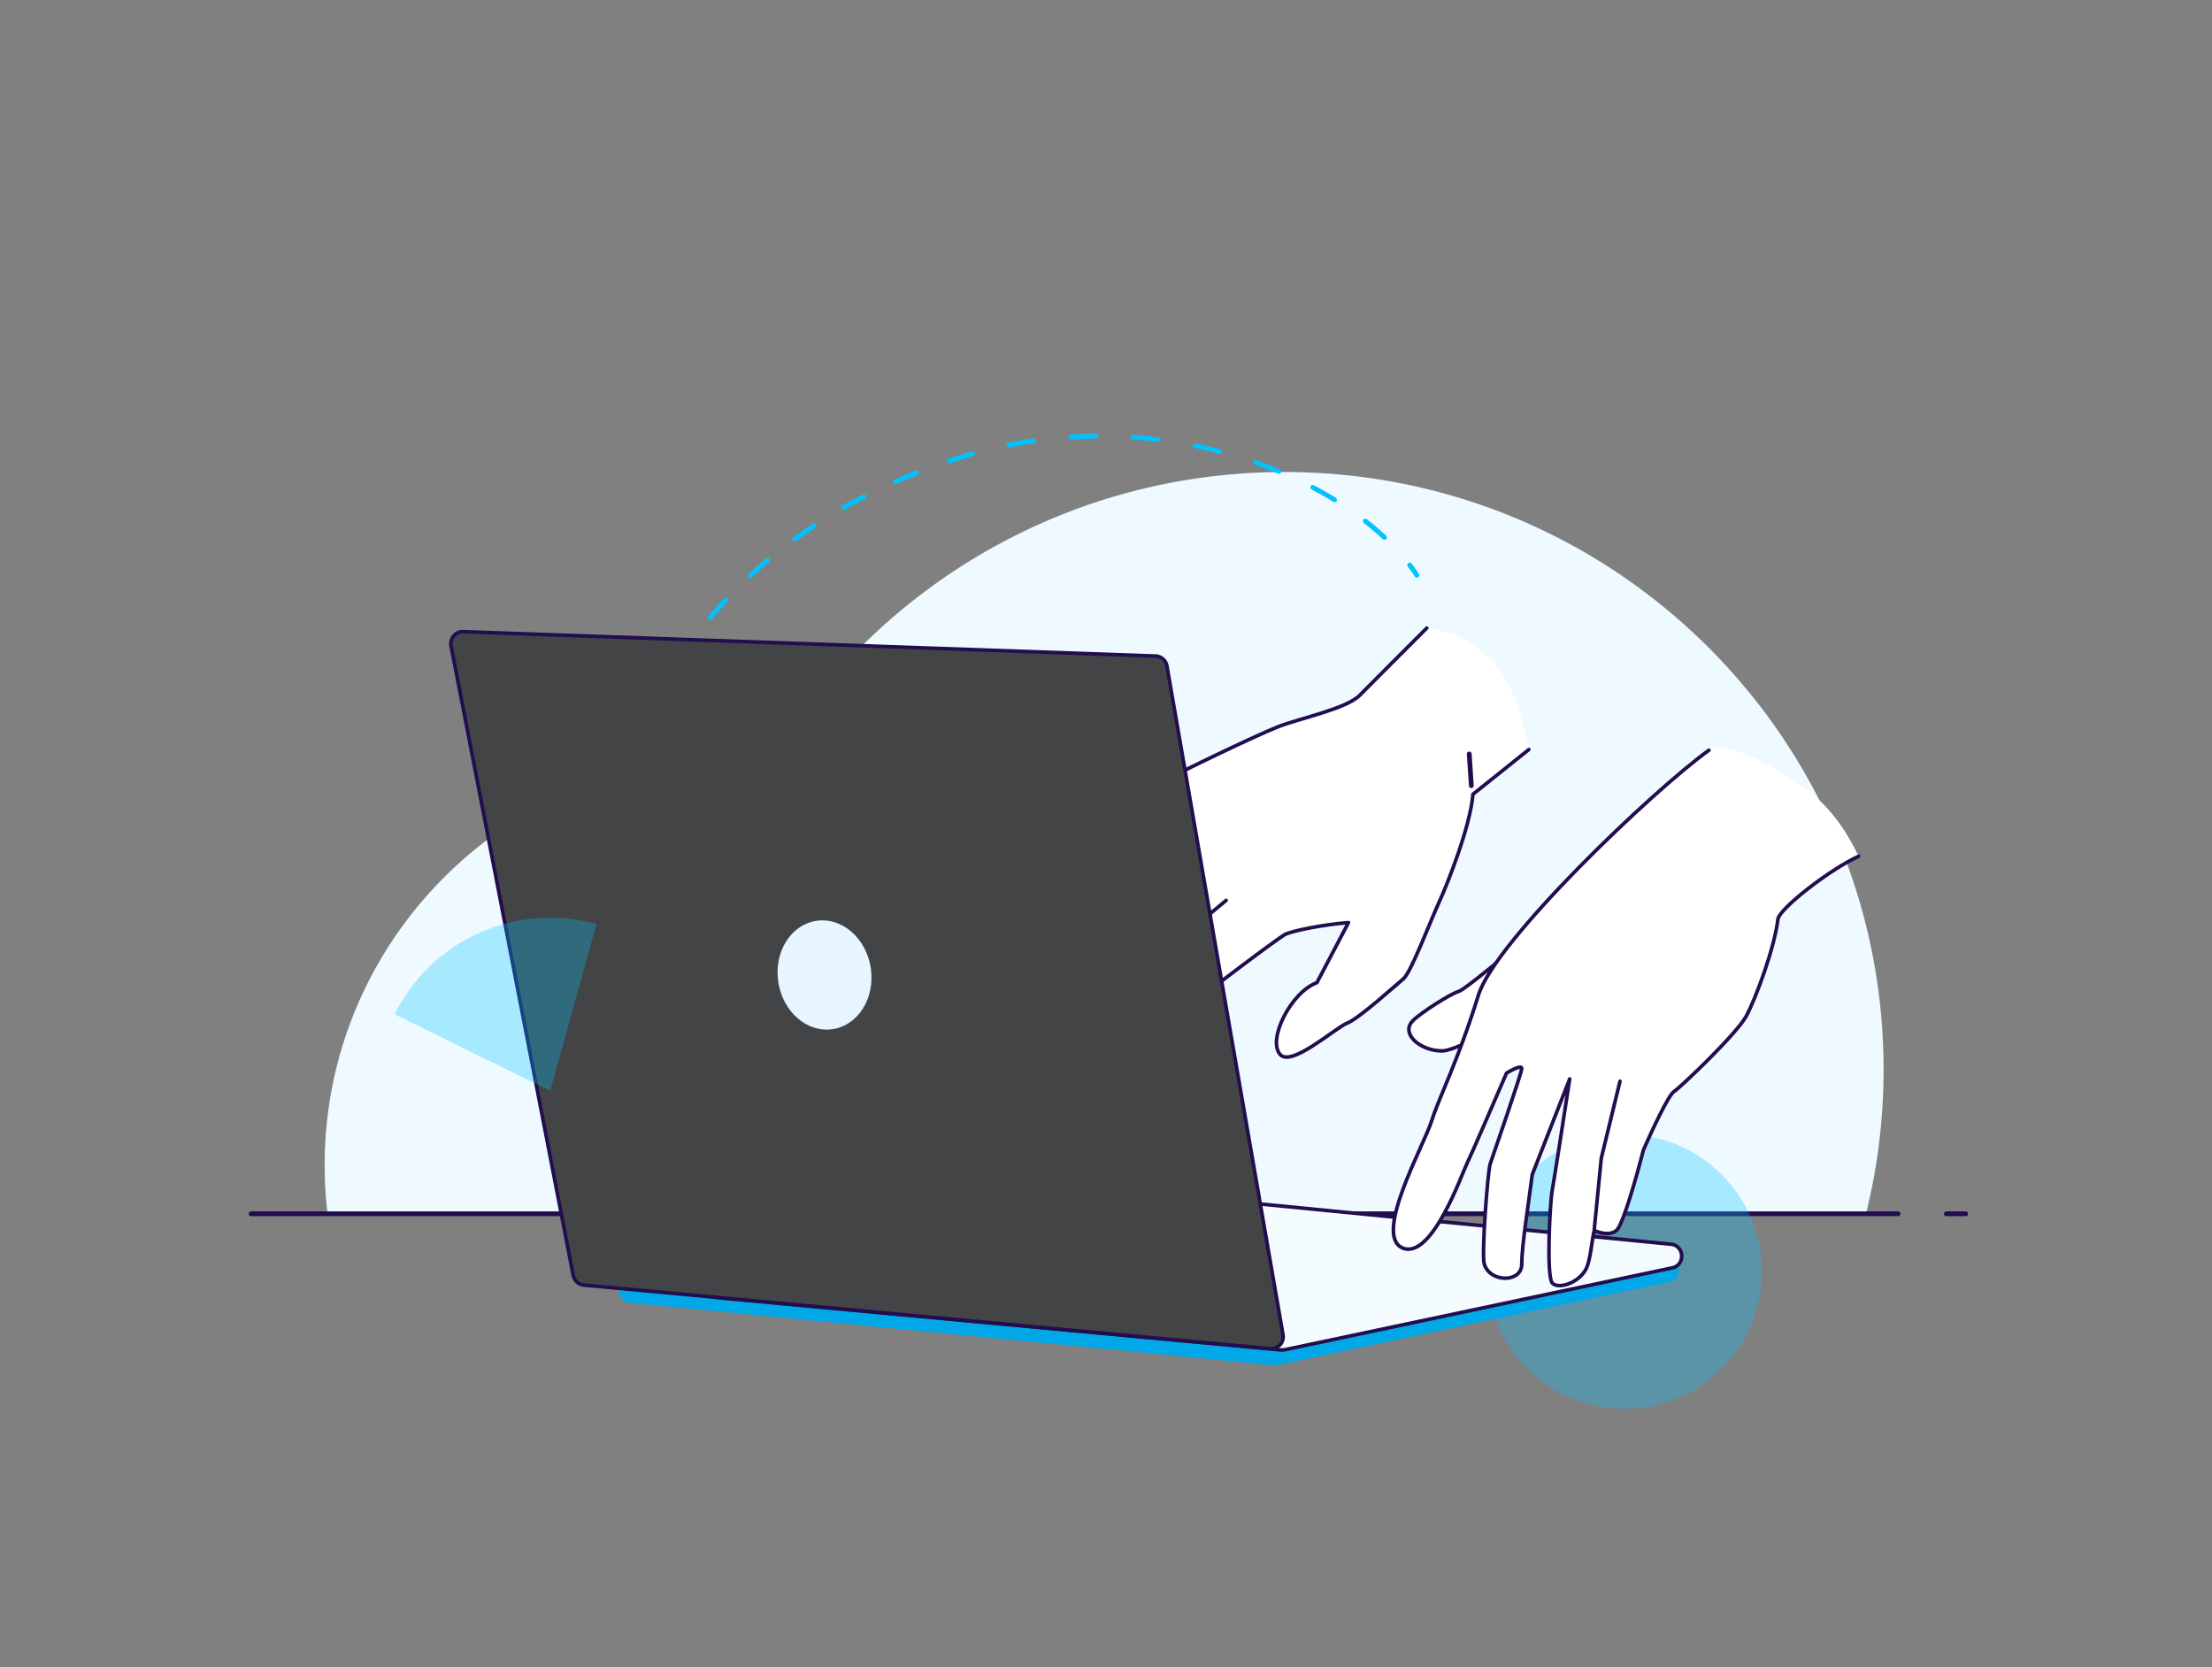 <svg width="922" height="695" fill="none" xmlns="http://www.w3.org/2000/svg"><rect width="100%" height="100%" fill="#808080" stroke="none"/><path fill-rule="evenodd" clip-rule="evenodd" d="M136.533 505.913h641.249c4.785-19.252 7.324-39.389 7.324-60.116 0-137.548-111.81-249.053-249.735-249.053-90.276 0-169.364 47.77-213.235 119.345a174.93 174.93 0 00-15.361-.674c-94.688 0-171.448 76.201-171.448 170.199 0 6.869.41 13.643 1.206 20.299z" fill="#EEFAFF"/><path d="M791.145 505.913H104.68M819.328 505.913h-8.052" stroke="#220D4E" stroke-width="2" stroke-linecap="round" stroke-linejoin="round"/><ellipse rx="57.307" ry="57.233" transform="matrix(-1 0 0 1 677.119 530.03)" fill="#00C2FF" fill-opacity=".3"/><path d="M591.414 239.221a1 1 0 01-1.676 1.091l1.676-1.091zm-191.152-48.57l.297.955-.297-.955zm-127.09 104.144a1 1 0 01-1.28-.601l-3.052-8.465a1 1 0 011.882-.679l2.712 7.524 7.527-2.715a1 1 0 01.679 1.881l-8.468 3.055zm313.61-58.672a1 1 0 111.593-1.211l-1.593 1.211zm-9.048-12.872a1.001 1.001 0 01-1.366 1.463l1.366-1.463zm-9.235-5.242a1 1 0 011.231-1.577l-1.231 1.577zm-11.72-10.543a1 1 0 01-1.049 1.704l1.049-1.704zm-10.06-3.436a1 1 0 11.935-1.768l-.935 1.768zm-13.282-8.466a1 1 0 11-.772 1.845l.772-1.845zm-10.459-1.882a1.001 1.001 0 01.666-1.886l-.666 1.886zm-14.36-6.494a1 1 0 11-.509 1.934l.509-1.934zm-10.624-.432a1 1 0 11.404-1.958l-.404 1.958zm-15.102-4.507a1 1 0 11-.246 1.985l.246-1.985zm-10.572.986a1 1 0 11.14-1.995l-.14 1.995zm-15.577-2.467a1 1 0 11.018 1.999l-.018-1.999zm-10.355 2.377a.999.999 0 11-.126-1.996l.126 1.996zm-15.765-.379a1 1 0 11.284 1.979l-.284-1.979zm-9.938 3.728a1 1 0 11-.389-1.962l.389 1.962zm-15.678 1.708a1 1 0 11.543 1.925l-.543-1.925zm-9.022 4.872a1.001 1.001 0 01-.628-1.899l.628 1.899zm-14.28 3.055a1 1 0 11.735 1.859l-.735-1.859zm-8.128 5.564a1 1 0 11-.807-1.83l.807 1.83zm-13.918 4.425a1 1 0 11.915 1.778l-.915-1.778zm-7.531 6.348a1 1 0 11-.988-1.738l.988 1.738zm-13.384 5.845a1 1 0 111.099 1.67l-1.099-1.67zm-6.802 7.123a.999.999 0 11-1.173-1.619l1.173 1.619zm-12.639 7.315a.999.999 0 111.284 1.532l-1.284-1.532zm-5.917 7.874a1 1 0 11-1.358-1.467l1.358 1.467zm-11.644 8.812a1 1 0 011.467 1.358l-1.467-1.358zm-4.859 8.566a1 1 0 11-1.538-1.277l1.538 1.277zm-10.368 10.28a1 1 0 111.638 1.146l-1.638-1.146zm-3.637 9.151a1 1 0 01-1.701-1.052l1.701 1.052zm-8.822 11.636a1 1 0 111.784.902l-1.784-.902zm315.682-48.756a70.51 70.51 0 00-2.956-4.189l1.593-1.211a73.35 73.35 0 013.039 4.309l-1.676 1.091zm-13.37-15.598a117.373 117.373 0 00-7.869-6.705l1.231-1.577a119.837 119.837 0 018.004 6.819l-1.366 1.463zM555.73 209.17a158.402 158.402 0 00-9.011-5.14l.935-1.768a160.582 160.582 0 019.125 5.204l-1.049 1.704zm-23.065-11.761a183.36 183.36 0 00-9.687-3.727l.666-1.886a184.422 184.422 0 019.793 3.768l-.772 1.845zm-24.556-8.287a193.606 193.606 0 00-10.115-2.366l.404-1.958c3.465.712 6.874 1.511 10.22 2.39l-.509 1.934zm-25.463-4.888c-3.4-.42-6.844-.755-10.326-.999l.14-1.995c3.519.247 6.998.585 10.432 1.009l-.246 1.985zm-25.885-1.467c-3.429.034-6.888.158-10.373.378l-.126-1.996a196.27 196.27 0 0110.481-.381l.018 1.999zm-25.854 1.978a195.02 195.02 0 00-10.222 1.749l-.389-1.962a197.102 197.102 0 0110.327-1.766l.284 1.979zm-25.357 5.382c-1.662.469-3.326.962-4.991 1.479l-.593-1.91c1.682-.522 3.363-1.02 5.041-1.494l.543 1.925zm-4.991 1.479a258.55 258.55 0 00-4.574 1.468l-.628-1.899c1.533-.507 3.07-1 4.609-1.479l.593 1.91zm-18.119 6.382a248.566 248.566 0 00-8.863 3.705l-.807-1.83a248.887 248.887 0 018.935-3.734l.735 1.859zm-21.866 9.908a232.187 232.187 0 00-8.446 4.57l-.988-1.738a233.133 233.133 0 018.519-4.61l.915 1.778zm-20.731 12.085a213.818 213.818 0 00-7.901 5.453l-1.173-1.619a214.16 214.16 0 017.975-5.504l1.099 1.67zm-19.256 14.3a194.937 194.937 0 00-7.201 6.342l-1.358-1.467a196.265 196.265 0 017.275-6.407l1.284 1.532zm-17.378 16.512a180.17 180.17 0 00-6.326 7.208l-1.538-1.277c2.07-2.491 4.204-4.92 6.397-7.289l1.467 1.358zm-15.056 18.634a169.81 169.81 0 00-5.275 8.005l-1.701-1.052a171.478 171.478 0 015.338-8.099l1.638 1.146zM275.84 289.97a166.686 166.686 0 00-2.102 4.309l-1.81-.85c.69-1.468 1.399-2.922 2.128-4.361l1.784.902z" fill="#00C2FF"/><path d="M535.392 389.621c2.71-1.596 16.127-4.244 26.67-5.079l-8.702 18.128-5.571 8.551c-10.74 3.905-19.204 17.313-15.345 29.645 1.548 4.946 26.639-13.079 31.467-14.938 4.828-1.858 19.339-18.376 22.494-20.972 3.155-2.596 9.514-18.022 13.82-28.244 2.09-4.962 12.598-31.867 13.724-45.657l23.291-18.639c-2.522-10.082-4.4-23.866-13.52-34.863-9.989-12.044-21.172-14.647-29.008-15.775-7.499 7.492-23.591 23.589-27.969 28.038-5.473 5.562-24.745 9.527-33.797 13.012-9.053 3.485-44.099 20.431-46.28 21.962-2.181 1.53-29.023 5.646-35.799 9.637-6.776 3.99-25.46 29.144-19.603 31.726 7.099 3.129 23.112-13.734 26.13-14.896 2.414-.929 17.383-3.468 24.566-4.621-8.583 7.679-26.768 23.983-30.85 27.766-5.103 4.727-22.081 31.298-16.065 37.272 3.665 3.639 10.863-4.182 14.389-7.612 2.82-2.744 13.557-15.121 20.082-21.548-1.098 1.344-3.803 4.504-5.844 6.395-2.551 2.364-22.62 32.888-22.333 38.994.23 4.886 4.1 8.784 6.006 10.122-1.312 2.578-3.49 8.528-1.702 11.708 2.235 3.976 8.695 6.325 14.498 3.4 5.802-2.925 32.194-29.665 36.693-34.16 4.499-4.496 35.17-27.357 38.558-29.352z" fill="#fff"/><path d="M594.713 261.778c-7.499 7.493-23.591 23.59-27.97 28.039-5.473 5.561-24.744 9.526-33.797 13.011-9.053 3.485-44.098 20.431-46.279 21.962-2.181 1.53-29.024 5.647-35.8 9.637-6.776 3.99-25.459 29.145-19.603 31.726 7.099 3.129 23.113-13.734 26.13-14.895 2.414-.93 17.383-3.469 24.566-4.622-8.582 7.679-26.768 23.984-30.85 27.766-5.102 4.728-22.081 31.298-16.065 37.272 3.665 3.64 10.864-4.182 14.389-7.612 2.82-2.743 13.557-15.121 20.082-21.548-1.097 1.344-3.802 4.504-5.843 6.395-2.552 2.364-22.621 32.888-22.334 38.995.23 4.885 4.1 8.783 6.007 10.121-1.313 2.578-3.491 8.528-1.702 11.709 2.235 3.975 8.695 6.324 14.497 3.399 5.802-2.924 32.194-29.665 36.693-34.16 4.499-4.496 35.17-27.357 38.558-29.352 2.711-1.596 16.129-4.244 26.672-5.079l-13.159 25.048c-10.74 3.905-20.773 23.659-15.33 29.944 4.686 5.412 23.164-11.247 27.993-13.106 4.828-1.858 20.232-15.841 23.386-18.438 3.155-2.596 10.867-23.274 15.569-33.513 2.247-4.894 12.3-29.632 13.426-43.422l23.292-18.638" stroke="#220D4E" stroke-width="1.5" stroke-linecap="round" stroke-linejoin="round"/><path d="M447.31 438.807c8.23-9.894 25.277-30.326 27.621-32.899 2.344-2.572 25.085-21.485 36.162-30.621M471.418 380.397c6.056-5.543 19.265-17.327 23.654-20.118M485.943 347.699c-.454-2.265-.83-7.401 1.294-9.816" stroke="#220D4E" stroke-width="1.5" stroke-linecap="round" stroke-linejoin="round"/><path d="M613.276 327.479l-.875-13.217" stroke="#220D4E" stroke-width="2" stroke-linecap="round" stroke-linejoin="round"/><path d="M532.498 568.972l163.335-34.671c5.614-1.192 5.124-9.359-.592-9.871l-230.759-20.67a5.017 5.017 0 00-1.168.033l-200.999 29.312c-5.845.853-5.641 9.355.238 9.925l268.424 26.028c.508.049 1.021.02 1.521-.086z" fill="#01A8E8"/><path d="M535.504 562.584l161.492-34.122c5.595-1.182 5.145-9.31-.546-9.868l-208.932-20.459a4.984 4.984 0 00-1.358.052l-186.141 32.894c-5.74 1.015-5.397 9.364.408 9.903l233.581 21.686a5.007 5.007 0 001.496-.086z" fill="#F4FCFF" stroke="#220D4E" stroke-width="1.5" stroke-linecap="round" stroke-linejoin="round"/><path d="M486.397 277.593l48.38 278.711c.564 3.244-2.109 6.137-5.387 5.833l-286.008-26.499a5 5 0 01-4.447-4.026l-50.922-262.375c-.612-3.157 1.871-6.063 5.085-5.949l288.549 10.164a5 5 0 014.75 4.141z" fill="#434446" stroke="#220D4E" stroke-width="1.5" stroke-linecap="round" stroke-linejoin="round"/><ellipse rx="19.503" ry="22.835" transform="matrix(-.989 .146 .147 .989 343.676 406.383)" fill="#E7F5FF"/><path d="M607.958 413.259c2.731-.777 22.593-17.489 32.182-25.748l-12.678 39.837c-8.614 3.724-22.021 10.688-26.33 10.688-9.264 0-17.554-7.287-12.19-12.631 3.396-3.384 15.603-11.174 19.016-12.146z" fill="#fff" stroke="#220D4E" stroke-width="1.5" stroke-linecap="round" stroke-linejoin="round"/><path d="M616.248 414.717c7.022-22.542 72.49-85.018 96.058-102.022 5.363-3.87 22.847 3.401 39.008 15.06 11.312 8.162 17.879 17.814 23.405 29.149-11.865 5.344-33.118 21.862-33.645 26.235-1.462 12.145-9.264 33.035-13.165 40.322-3.901 7.288-27.306 29.635-30.231 31.579-2.341 1.554-9.427 16.841-12.678 24.291-2.6 10.202-8.484 31.189-11.215 33.521-2.73 2.332-7.314.972-9.264 0-.975 3.563-1.487 12.193-3.413 16.032-2.926 5.83-11.703 8.745-14.141 5.83-2.438-2.915-.975-33.036 0-38.38.78-4.275 5.201-32.873 7.314-46.638l-15.603 39.837c-1.463 11.498-4.389 29.635-4.389 37.408s-13.165 7.773-15.603 0c-1.251-3.989 1.463-38.866 2.438-41.78.975-2.915 13.165-37.894 13.165-39.838 0-1.554-4.225.648-6.338 1.944-4.876 11.335-15.019 34.784-16.579 37.894-1.95 3.886-14.628 40.322-26.818 34.978-12.19-5.344 8.777-42.266 12.19-52.954 3.413-10.688 10.727-24.291 19.504-52.468z" fill="#fff"/><path d="M712.306 312.695c-23.568 17.003-89.037 79.48-96.058 102.022-8.777 28.177-16.091 41.78-19.504 52.468-3.413 10.688-24.38 47.61-12.19 52.954 12.19 5.344 24.867-31.092 26.818-34.979 1.56-3.109 11.702-26.558 16.578-37.893 2.113-1.296 6.339-3.498 6.339-1.944 0 1.944-12.19 36.923-13.165 39.837-.975 2.915-3.689 37.792-2.438 41.781 2.438 7.773 15.603 7.773 15.603 0s2.926-25.911 4.389-37.408l15.603-39.837c-2.113 13.765-6.534 42.363-7.314 46.638-.975 5.344-2.438 35.465 0 38.38 2.438 2.915 11.215 0 14.14-5.83 1.927-3.84 2.438-12.469 3.414-16.032 1.95.972 6.533 2.332 9.264 0 2.731-2.332 8.614-23.319 11.215-33.521 3.251-7.45 10.337-22.737 12.677-24.291 2.926-1.944 26.331-24.291 30.232-31.579 3.901-7.287 11.702-28.177 13.165-40.323.527-4.372 21.78-20.89 33.645-26.234" stroke="#220D4E" stroke-width="1.5" stroke-linecap="round" stroke-linejoin="round"/><path d="M664.52 512.366l2.926-29.635 7.802-32.064" stroke="#220D4E" stroke-width="1.5" stroke-linecap="round" stroke-linejoin="round"/><g clip-path="url(#clip0)"><path d="M248.644 385.128a72.393 72.393 0 00-48.855 3.687 72.267 72.267 0 00-35.287 33.946l64.839 31.96 19.303-69.593z" fill="#00C2FF" fill-opacity=".3"/></g><defs><clipPath id="clip0"><path fill="#fff" transform="matrix(-1 0 0 1 327.668 302.874)" d="M0 0h233.549v233.248H0z"/></clipPath></defs></svg>